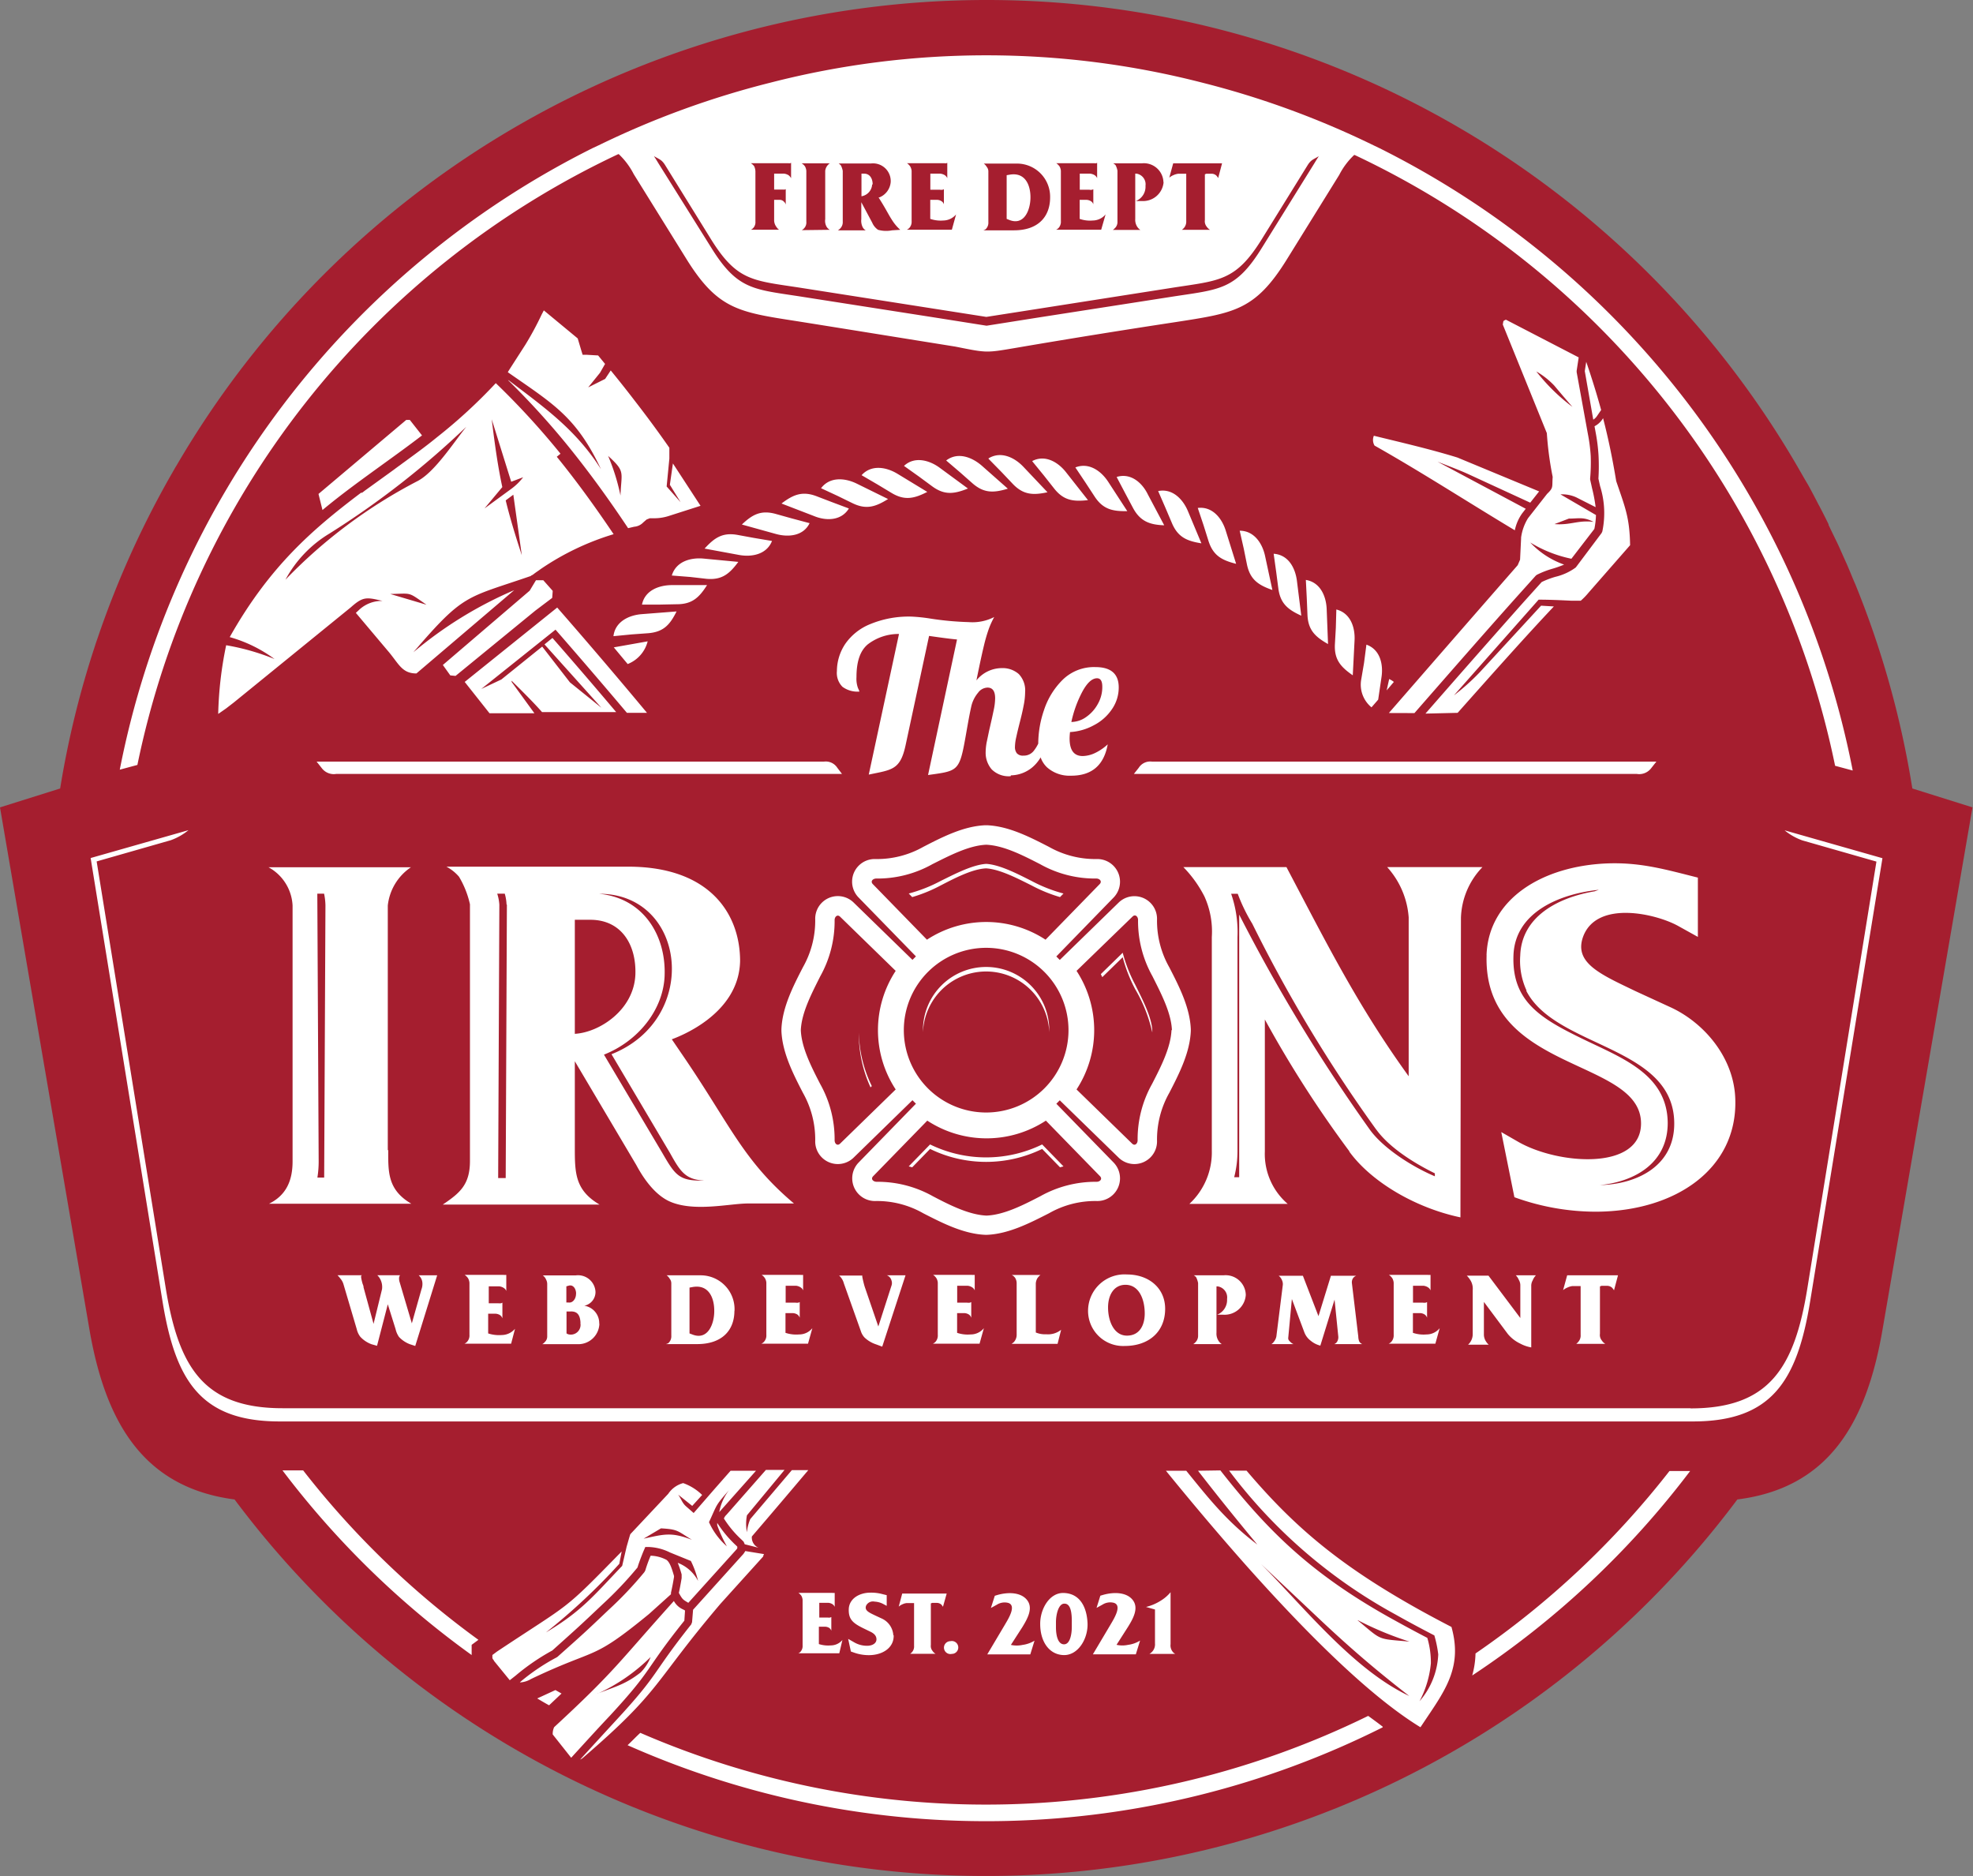 <svg id="Layer_1" data-name="Layer 1" xmlns="http://www.w3.org/2000/svg" viewBox="0 0 232.92 221.5"><rect x="0" y="0" width="232.92" height="221.5" fill="#808080" stroke="none"/><defs><style>.cls-1{fill:#a51e2f;}.cls-1,.cls-2{fill-rule:evenodd;}.cls-2{fill:#fff;}</style></defs><path id="path26" class="cls-1" d="M124.76,14.5a110.7,110.7,0,0,1,95.63,54.89h0v0h0l.34.59c.33.57.65,1.14,1,1.72l.2.36q.54,1,1.05,2l.11.2q.56,1.06,1.08,2.13l0,.08c.33.69.66,1.38,1,2.07l.1.21c.25.54.49,1.09.73,1.63l.33.73.39.92c.2.49.41,1,.61,1.45v0A109.5,109.5,0,0,1,234,107.22h0l.06.36,7.1,2.23-10.63,61.7c-1.91,11.09-6.42,18.65-17.13,20a110.74,110.74,0,0,1-177.41,0c-10.7-1.4-15.21-9-17.12-20L8.3,109.81l7.1-2.23.06-.36h0A109.45,109.45,0,0,1,19.43,91l.19-.59.25-.72a110.68,110.68,0,0,1,9-19.78c.09-.17.19-.33.29-.49h0A110.7,110.7,0,0,1,124.76,14.5" transform="translate(-8.3 -14.5)"/><path id="path28" class="cls-2" d="M128.49,55.52c6.21-1.06,12.36-2.05,18.61-3,6.88-1.07,9.37-1.36,13.1-7.37l6.2-10a8.63,8.63,0,0,1,1.76-2.35l.07,0a102.45,102.45,0,0,1,56.71,72.1l2.08.56A104.44,104.44,0,0,0,171.17,32h0l-.73-.35a104.1,104.1,0,0,0-20.24-7.4,102.26,102.26,0,0,0-50.92,0A103.78,103.78,0,0,0,79,31.64l-.71.33h0a104.44,104.44,0,0,0-55.85,73.39l2.08-.56A102.45,102.45,0,0,1,81.28,32.7l.07,0a8.63,8.63,0,0,1,1.76,2.35l6.21,10c3.72,6,6.21,6.3,13.09,7.37,6.28,1,12.45,2,18.69,3C124.9,56.18,124.67,56.17,128.49,55.52Zm63.32,20.85,1.7-.65c1.21,0,1.71-.23,2.92.39-1.83-.24-2.7.41-4.62.26Zm-113,138.07c2.23-.87,3.34-1.12,5.11-2.5a5.27,5.27,0,0,0,1.19-1.83A21.74,21.74,0,0,1,78.84,214.44Zm78.36-15.31c5,5,10.89,12.48,17.5,15.58-3.87-3-6.94-5.63-10.52-9ZM42,82.93a14.21,14.21,0,0,1,5.22-5.46A101.2,101.2,0,0,0,63.35,64.88c-1.49,1.86-3.7,5.3-5.7,6.38A59.83,59.83,0,0,0,42,82.93Zm78-14.07,1.65,1.41,1.45,1.28c1.38,1.21,2.54,1.13,4.18.64l-3.09-2.73c-1.16-1-2.83-1.64-4.19-.6Zm39.21,15.08c.23,1.82,1.15,2.53,2.71,3.24l-.51-4.09c-.19-1.53-1-3.1-2.75-3.22l.3,2.15Zm3.44,3.12c.07,1.83.93,2.62,2.43,3.47l-.16-4.12c-.06-1.55-.77-3.18-2.46-3.45l.11,2.17Zm3.24,3.5c-.09,1.82.7,2.68,2.11,3.66l.21-4.12c.08-1.54-.48-3.23-2.15-3.65L166,88.62ZM169,94.7A3.46,3.46,0,0,0,170.21,98l.54-.62.25-.29.39-2.65c.23-1.52-.16-3.27-1.78-3.84l-.28,2.15ZM155.51,81.15c.38,1.79,1.36,2.42,3,3l-.86-4c-.32-1.51-1.3-3-3-3l.48,2.12Zm-70.69,8.1c1.82-.15,2.57-1,3.35-2.57L84.06,87c-1.54.12-3.14.9-3.34,2.6l2.17-.21ZM82.4,92.89a3.91,3.91,0,0,0,2.36-2.68l-4,.71Zm5.8-7.06c1.83,0,2.65-.81,3.57-2.26l-4.12,0c-1.55,0-3.22.62-3.56,2.3l2.17,0Zm3.51-3c1.82.16,2.71-.59,3.75-2l-4.11-.39c-1.54-.14-3.25.35-3.74,2l2.17.17Zm16.79-8.31-2-.75-1.8-.69c-1.71-.65-2.78-.17-4.14.86l3.84,1.48C105.8,76,107.59,76,108.5,74.55Zm-4.66,1.73-2.1-.56-1.86-.52c-1.77-.49-2.78.09-4,1.25l4,1.11c1.49.42,3.27.25,4-1.28Zm-4.4,2.11L97.3,78l-1.91-.35c-1.8-.33-2.75.34-3.91,1.61l4.06.75c1.52.28,3.27-.06,3.9-1.65Zm72.87,16.24L172,96l.85-1a2.39,2.39,0,0,0-.56-.34ZM149.7,74.46l.69,2.06.58,1.85c.56,1.74,1.6,2.27,3.26,2.69L153,77.13c-.46-1.47-1.58-2.86-3.28-2.67Zm-4.68-2,.87,2,.76,1.79c.71,1.68,1.79,2.12,3.48,2.39l-1.59-3.8c-.6-1.43-1.84-2.71-3.52-2.37Zm-4.88-1.62,1,1.9.91,1.71c.86,1.61,2,2,3.69,2.06l-1.93-3.64C143.13,71.47,141.78,70.3,140.14,70.8Zm-4.89-1.16,1.21,1.81,1.06,1.62c1,1.53,2.14,1.76,3.86,1.73l-2.25-3.46c-.84-1.29-2.29-2.33-3.88-1.7Zm-5.08-.72,1.37,1.68,1.2,1.52c1.13,1.44,2.29,1.57,4,1.38l-2.55-3.24C133.23,69.05,131.69,68.14,130.17,68.92ZM125,68.66l1.52,1.55,1.33,1.4c1.26,1.33,2.43,1.36,4.11,1l-2.84-3c-1.06-1.12-2.67-1.89-4.12-1Zm-19.8,3.46,2,.93,1.74.85c1.64.8,2.74.42,4.2-.49l-3.7-1.82c-1.39-.68-3.17-.83-4.2.53Zm4.82-1.52,1.87,1.09,1.66,1c1.56.94,2.69.66,4.22-.12l-3.52-2.14c-1.32-.8-3.08-1.11-4.23.16Zm5-1.1,1.77,1.26,1.56,1.15c1.47,1.08,2.62.9,4.22.26l-3.32-2.44c-1.24-.92-3-1.39-4.23-.23ZM68.14,121.29,68,153.57h-.89l.14-32.28A5.36,5.36,0,0,0,67,120h.89a5.36,5.36,0,0,1,.21,1.28Zm120.34,10.17c3.45,6.77,17.39,6.46,17.47,15.6.05,5.08-4.39,7.24-8.77,7.34,4.13-.41,8-2.61,8-7.34-.05-5.83-5.55-7.71-10.21-10-4.86-2.37-8.19-4.4-8-9.75.16-5.17,5.55-7.31,10.08-7.77l-.51.18c-4.2.71-8.62,2.91-8.77,7.59a8.36,8.36,0,0,0,.75,4.13Zm-4.68-4.23c-.46,13.91,18.16,12.13,18.23,19.85.05,5.65-9.79,4.92-14.5,2.21l-2-1.15,1.55,7.69a28.25,28.25,0,0,0,9.7,1.71c9.4-.06,16.59-5.1,16.38-13.19-.1-5-3.73-9.19-7.77-11l-4-1.84c-4.15-2-7.41-3.36-6.15-6.56,1.69-4.17,8.51-2.6,11.14-1.16l2.36,1.31v-7c-3.72-.93-6.65-1.8-10.56-1.68-7.72.26-14.18,4.15-14.39,10.87ZM54.08,150.29V121.4a6.25,6.25,0,0,1,2.73-4.52H40a5.45,5.45,0,0,1,2.84,4.52v30.2c0,2.27-.75,4-2.78,5h16.8c-2.81-1.65-2.73-3.73-2.73-6.35ZM46.56,120a7.32,7.32,0,0,1,.16,1.39l-.15,32.12h-.8a11.86,11.86,0,0,0,.15-1.92L45.76,120Zm124.22,27.85c1.56,2.16,4.54,4,6.91,5.16v.35c-2.56-1.07-6.05-3.25-7.68-5.51a202.45,202.45,0,0,1-15.42-25.38v31H154a12.31,12.31,0,0,0,.39-3.13V125.13a13.82,13.82,0,0,0-.75-5.12h.78a20.49,20.49,0,0,0,1.72,3.54,170.63,170.63,0,0,0,14.64,24.31Zm-3.2,2.58c2.59,3.58,7.81,6.66,13.13,7.78l.06-35.35a9,9,0,0,1,2.54-6H172.06a9.91,9.91,0,0,1,2.54,5.94v18.75c-6-8.3-9.64-15.6-14.43-24.69H148a14.16,14.16,0,0,1,2.49,3.47,10,10,0,0,1,.87,4.78v25.26a8.3,8.3,0,0,1-2.65,6.25h11.61a7.77,7.77,0,0,1-2.7-6.2V134.85a133,133,0,0,0,10,15.59ZM63.78,121.29l0,30.26c0,2.81-1.2,3.79-3.21,5.15H79.08C76.2,155,76.16,153,76.16,150V139.78L83.4,152c.35.63,1.75,3.31,3.91,4.31,2.87,1.31,7.13.26,9.29.26l5.43,0c-6.1-5.15-7.55-9.37-13.31-17.75l-1.11-1.63c.61-.24,7.93-2.84,8.06-9.24,0-5.62-3.63-11.14-13.2-11.14H61A5.06,5.06,0,0,1,62.49,118a11,11,0,0,1,1.29,3.25Zm12.38,15.29v-13.5H78c3.62,0,5.43,2.89,5.31,6.46-.17,4.2-4.26,6.83-7.12,7Zm10.6-6.93c.17-4.63-2.42-9.11-7.72-9.64,10.27,0,12,14.75,1.45,18.94l6.91,11.67c1.22,2.2,1.84,3.16,4.08,3.24-3,.09-3.45-.59-5-3.27L79.6,139c4.05-1.61,7-5.29,7.16-9.3ZM133,144.79l6.76,6.94a2.68,2.68,0,0,1-2,4.55,11,11,0,0,0-5.63,1.45c-2.26,1.15-4.76,2.44-7.33,2.54h-.17c-2.57-.1-5.08-1.39-7.33-2.54a11,11,0,0,0-5.63-1.45,2.68,2.68,0,0,1-2-4.55l6.76-6.94c-.14-.13-.27-.27-.41-.41l-6.94,6.77a2.67,2.67,0,0,1-4.54-2,11.19,11.19,0,0,0-1.45-5.64c-1.16-2.25-2.44-4.75-2.54-7.32V136c.1-2.57,1.38-5.07,2.54-7.32a11.15,11.15,0,0,0,1.45-5.63,2.67,2.67,0,0,1,4.54-2l6.94,6.76.41-.41-6.76-6.94a2.67,2.67,0,0,1,2-4.55,11.11,11.11,0,0,0,5.63-1.44c2.25-1.16,4.76-2.45,7.33-2.55h.17c2.57.1,5.07,1.39,7.33,2.55a11.11,11.11,0,0,0,5.63,1.44,2.68,2.68,0,0,1,2,4.55L133,127.41c.14.13.27.27.41.41l6.94-6.76a2.67,2.67,0,0,1,4.54,2,11.15,11.15,0,0,0,1.45,5.63c1.16,2.25,2.44,4.75,2.54,7.32v.18c-.1,2.57-1.38,5.07-2.54,7.32a11.19,11.19,0,0,0-1.45,5.64,2.67,2.67,0,0,1-4.54,2l-6.94-6.76c-.14.14-.27.28-.41.41Zm-8.29-30.57c2.07.08,4.34,1.25,6.37,2.29a13.22,13.22,0,0,0,6.64,1.7c.4,0,.72.33.4.66l-6.39,6.56a12.77,12.77,0,0,0-14,0l-6.39-6.56c-.32-.33,0-.65.4-.66a13.22,13.22,0,0,0,6.64-1.7c2-1,4.3-2.21,6.36-2.29Zm0,2.26c-1.66.11-3.85,1.28-5.33,2a17.59,17.59,0,0,1-3.8,1.5l.41.42a17.73,17.73,0,0,0,3.39-1.39c1.48-.76,3.67-1.93,5.33-2,1.67.1,3.86,1.27,5.34,2a17.73,17.73,0,0,0,3.39,1.39l.41-.42a17.59,17.59,0,0,1-3.8-1.5C128.61,117.76,126.42,116.59,124.75,116.48Zm0,12.17a7.45,7.45,0,0,0-7.45,7.45v.27a7.46,7.46,0,0,1,14.91,0v-.27a7.45,7.45,0,0,0-7.46-7.45Zm19.62,7.45c-.1-1.66-1.28-3.85-2-5.33a17.53,17.53,0,0,1-1.49-3.8l-2.58,2.52c.05.12.11.24.17.36l2.41-2.35a17.53,17.53,0,0,0,1.49,3.8,17.58,17.58,0,0,1,2,5.07,2.45,2.45,0,0,0,0-.27Zm-33.29,6.78.18-.17a14.94,14.94,0,0,1-1.53-6.34v.26A15.05,15.05,0,0,0,111.08,142.88Zm22.4,9.42.41-.11-2.52-2.59a15.07,15.07,0,0,1-13.23,0l-2.52,2.59.41.11,2.11-2.17a15.07,15.07,0,0,0,13.23,0Zm-8.73-25.91A9.72,9.72,0,1,1,115,136.1,9.72,9.72,0,0,1,124.75,126.39Zm21.89,9.71c-.09,2.07-1.25,4.33-2.3,6.37a13.33,13.33,0,0,0-1.7,6.64c0,.4-.33.71-.65.39l-6.56-6.39a12.8,12.8,0,0,0,0-14L142,122.7c.32-.32.65,0,.65.39a13.34,13.34,0,0,0,1.7,6.65c1,2,2.21,4.29,2.3,6.36Zm-43.76,0c.08,2.07,1.24,4.33,2.29,6.37a13.33,13.33,0,0,1,1.7,6.64c0,.4.33.71.65.39l6.56-6.39a12.75,12.75,0,0,1,0-14l-6.56-6.39c-.32-.32-.65,0-.65.39a13.34,13.34,0,0,1-1.7,6.65c-1,2-2.21,4.29-2.29,6.36ZM124.75,158c2.07-.08,4.34-1.24,6.37-2.29a13.33,13.33,0,0,1,6.64-1.7c.4,0,.72-.33.4-.66l-6.39-6.56a12.77,12.77,0,0,1-14,0l-6.39,6.56c-.32.33,0,.65.4.66a13.33,13.33,0,0,1,6.64,1.7c2,1.05,4.3,2.21,6.36,2.29Zm83.13,22.76c9.28,0,12.27-4.79,13.79-14.21l8.15-50.34-8.74-2.5a7,7,0,0,1-2.1-1.19l11.55,3.29L222,168.09c-1.53,9.41-4.53,14.21-13.84,14.21H41.31c-9.31,0-12.3-4.8-13.83-14.21L19,115.79l11.55-3.29a7,7,0,0,1-2.1,1.19l-8.74,2.5,8.15,50.34c1.53,9.42,4.51,14.21,13.79,14.21H207.88ZM129.16,51.22l17.41-2.73c5.67-.89,7.58-.73,10.71-5.79L162.67,34c.4-.64.67-.67,1.32-1.06-.17.26-.34.53-.5.8l-6.21,10c-3.13,5.06-5,4.91-10.71,5.8L130.77,52l-6,.95-6-.95-15.8-2.47c-5.67-.89-7.58-.74-10.71-5.8L86,33.73c-.16-.27-.33-.54-.5-.8.66.39.92.42,1.32,1.06l5.39,8.71c3.13,5.06,5,4.9,10.71,5.79l17.42,2.73,4.4.69ZM107.75,208.1a1.81,1.81,0,0,1-1.38.64,3.55,3.55,0,0,1-1.4-.16v-2.05h.72a1,1,0,0,1,.48.13.67.67,0,0,1,.27.35v-1.62l-.14.06a.9.9,0,0,1-.28,0h-1v-1.74h1.07a1.1,1.1,0,0,1,.48.16.7.7,0,0,1,.27.32v-1.65a.17.17,0,0,1-.12,0,.42.42,0,0,1-.16,0h-4a1.45,1.45,0,0,1,.35.35,1.22,1.22,0,0,1,.14.46v5.4a1,1,0,0,1-.25.74.64.64,0,0,1-.26.18h4.84Zm39.31,1.64a.74.74,0,0,1-.31-.24,1.19,1.19,0,0,1-.26-.91v-6.13a4.64,4.64,0,0,1-1.16,1,5.81,5.81,0,0,1-1.74.74l1.06.3v4a1.27,1.27,0,0,1-.35,1,1.38,1.38,0,0,1-.3.24Zm-4.17-1.57a3.51,3.51,0,0,1-1.4.5,3.21,3.21,0,0,1-1.38,0l1.33-2.08c.67-1.07,1.3-2.26.6-3.19s-2.18-1-3.5-.63l-.34.1-.45,1.44.71-.39a1.71,1.71,0,0,1,1.33-.21c1,.3.05,1.83-.38,2.56l-2.09,3.52h5.07Zm-6.2-2c-.07-1.88-.85-3.55-2.79-3.62-1.7-.07-2.82,1.9-2.8,3.67,0,2,1,3.58,2.72,3.66S136.74,208,136.69,206.16Zm-1.86-.2,0,.58c0,.88-.21,2.1-.95,2.06s-.92-1.17-.92-2V206c0-.93.31-2.21,1-2.19C134.74,203.8,134.84,205,134.83,206Zm-4.4,2.21a3.63,3.63,0,0,1-1.41.5,3.21,3.21,0,0,1-1.38,0l1.34-2.08c.66-1.07,1.29-2.26.59-3.19s-2.18-1-3.5-.63l-.33.1-.46,1.44.71-.39a1.71,1.71,0,0,1,1.33-.21c1,.3.05,1.83-.38,2.56l-2.09,3.52h5.08Zm-9.72,1.56a.76.76,0,1,0-.21-1.5A.76.76,0,1,0,120.71,209.73Zm-.65-7.12h-5.25l-.41,1.54a1.62,1.62,0,0,1,.45-.28,1.46,1.46,0,0,1,.51-.14h.76l.09,0v5.06a1,1,0,0,1-.25.74,1.24,1.24,0,0,1-.21.19h3a1,1,0,0,1-.36-.34.9.9,0,0,1-.2-.7v-4.91l.16-.06h.54a.81.81,0,0,1,.53.19,1.58,1.58,0,0,1,.2.27Zm-6.3,4.93a2.33,2.33,0,0,0-1.4-2l-.71-.33c-.75-.36-1.33-.6-1.1-1.18a.9.9,0,0,1,1-.47,2.4,2.4,0,0,1,1,.27l.43.23v-1.26l-.68-.17a5.17,5.17,0,0,0-1.22-.13c-1.38,0-2.54.74-2.58,1.95s.5,1.66,1.75,2.27l.76.37c.41.19.76.46.76.92s-.45.73-1,.76a3,3,0,0,1-1.57-.37l-.77-.44.32,1.49.26.09a5.27,5.27,0,0,0,1.85.34c1.68,0,3-.91,2.94-2.36Zm-12.07-172V33.72l-.11.05a.62.62,0,0,1-.19,0H96.94a1.32,1.32,0,0,1,.39.35,1.53,1.53,0,0,1,.15.6v5.93a1,1,0,0,1-.29.8,1,1,0,0,1-.24.17h3.32a1.26,1.26,0,0,1-.33-.36,1.32,1.32,0,0,1-.25-.84V38.09h.64a.69.69,0,0,1,.53.23.66.66,0,0,1,.2.34V36.83l-.13.05a.28.28,0,0,1-.12,0H99.69V35h1.19a1.33,1.33,0,0,1,.52.19,1.07,1.07,0,0,1,.29.35Zm50.88-1.77H146.8l-.46,1.69a1.8,1.8,0,0,1,.5-.3,1.88,1.88,0,0,1,.56-.16h.83l.11,0V40.6a1.14,1.14,0,0,1-.28.82,2.29,2.29,0,0,1-.23.21h3.32a1.22,1.22,0,0,1-.4-.38,1,1,0,0,1-.21-.77v-5.4l.17-.07h.59a.83.83,0,0,1,.59.21,1.56,1.56,0,0,1,.22.3Zm-6.92,2.27a2.31,2.31,0,0,0-2.54-2.27h-3.4A1,1,0,0,1,140,34a2.34,2.34,0,0,1,.22.65v6a1,1,0,0,1-.33.81,1.24,1.24,0,0,1-.21.18h3.24a1.27,1.27,0,0,1-.39-.41,1.51,1.51,0,0,1-.21-.89V35l.15,0a1.27,1.27,0,0,1,1.06,1.43,1.82,1.82,0,0,1-1.13,1.8h.68a2.43,2.43,0,0,0,2.59-2.26Zm-6.83,3.76a2,2,0,0,1-1.52.72,3.68,3.68,0,0,1-1.54-.19V38.09h.79a1.1,1.1,0,0,1,.52.15.66.66,0,0,1,.3.38V36.84a.94.94,0,0,1-.15.06.81.81,0,0,1-.31,0h-1.14V35H137a1.3,1.3,0,0,1,.53.18.82.82,0,0,1,.29.35V33.72a.29.29,0,0,1-.13.05.49.49,0,0,1-.17,0H133a1.45,1.45,0,0,1,.39.39,1.24,1.24,0,0,1,.15.5v5.94a1.09,1.09,0,0,1-.28.82.88.88,0,0,1-.29.2h5.33Zm-6.55-2a3.91,3.91,0,0,0-3.94-4h-3.89a1.23,1.23,0,0,1,.34.38.83.83,0,0,1,.2.53v6a1.06,1.06,0,0,1-.3.82.71.71,0,0,1-.3.15H128c2.83,0,4.23-1.57,4.27-3.8Zm-2.32,0c0,1.41-.7,3.34-2.46,2.67l-.35-.14V35.18l.36-.06c1.86-.32,2.46,1.28,2.45,2.69Zm-8.78,2a2,2,0,0,1-1.51.72,3.83,3.83,0,0,1-1.54-.19V38.09h.78a1,1,0,0,1,.53.15.66.66,0,0,1,.3.38V36.84l-.15.06a1.1,1.1,0,0,1-.31,0h-1.14V35h1.18a1.3,1.3,0,0,1,.53.18.9.9,0,0,1,.29.35V33.72a.35.35,0,0,1-.13.05.53.53,0,0,1-.18,0h-4.44a1.41,1.41,0,0,1,.38.39,1.3,1.3,0,0,1,.16.5v5.94a1.09,1.09,0,0,1-.28.82,1,1,0,0,1-.29.2h5.32Zm-6.59,1.82a5.32,5.32,0,0,1-.83-.94c-.54-.79-.74-1.3-1.53-2.56l-.2-.33.1,0A2.14,2.14,0,0,0,113.45,36a2.09,2.09,0,0,0-2.34-2.2h-3.8a1.43,1.43,0,0,1,.26.23,2.41,2.41,0,0,1,.22.64v6a1.05,1.05,0,0,1-.35.85,1.28,1.28,0,0,1-.22.17h3.28a.92.92,0,0,1-.39-.44,1.72,1.72,0,0,1-.13-.88v-2l1.29,2.42a1.92,1.92,0,0,0,.69.84,3.59,3.59,0,0,0,1.65.06Zm-3.32-5.35A1.5,1.5,0,0,1,110,37.67V35h.32c.65,0,1,.56,1,1.27Zm-5,5.35a1,1,0,0,1-.38-.37,1.4,1.4,0,0,1-.16-.89v-5.7a1.2,1.2,0,0,1,.17-.5,1.25,1.25,0,0,1,.37-.39h-3.33a1.15,1.15,0,0,1,.41.38,1.27,1.27,0,0,1,.15.51v6a1,1,0,0,1-.3.82.76.76,0,0,1-.25.18ZM66.58,210.52l1.9,2.33.71-.56a25.91,25.91,0,0,1,4.31-2.95c3-2.69,3.19-2.85,5.92-5.44a43.8,43.8,0,0,0,4.14-4.36c.22-.76.77-2.09.78-2.09l.14-.33.35,0a6.12,6.12,0,0,1,2.57.65h0l2.46,1a11.09,11.09,0,0,1,.85,2.36,4.52,4.52,0,0,0-2.4-2.14,12.73,12.73,0,0,1,.46,1.37v.21l0,.23c-.1.59-.2,1.17-.33,1.74.41.74.47.78,1,1.1l.12.07,5.63-6.24c.16-.19.16-.19.15-.28v-.11l-.11-.11a13.5,13.5,0,0,1-2.26-2.7l0,.28a16,16,0,0,0,1.14,2.49A8.17,8.17,0,0,1,92,194.19c1-2.15.71-1.9,2.37-3.78A5.92,5.92,0,0,0,93.21,193l.19-.21.15-.17,4-4.5h-3l-1.91,2.17-2.45,2.82-.89-.78c-.48-.42-.56-.86-.94-1.39l1.66,1.33,1.17-1.29a6.07,6.07,0,0,0-2.24-1.4,3.07,3.07,0,0,0-1.76,1.26l-4.48,4.77c-.16.49-.29,1-.43,1.46l-.53,2.28c-3.39,3.54-4.76,5.33-9,7.86a72.92,72.92,0,0,0,8.66-8.1l.28-1.46c-7.12,7.28-5.73,5.84-14.71,11.81l-.55.41c0,.42-.05.36.21.69Zm-1.08-136L67.6,72c-.5-2.33-.85-4.72-1.25-8l2.3,7.37,1.41-.53a6.83,6.83,0,0,1-1.32,1.31ZM68,73.57c.47,1.93,1.07,3.94,1.9,6.47l-1-7.14Zm100.61,132.2a38.93,38.93,0,0,0,6.08,2.52C170.81,207.93,171.53,208.23,168.57,205.77Zm-16.24-17.69c5.42,6.89,10.41,12,19.89,17.32,1.42.79,2.92,1.61,4.54,2.45a10.29,10.29,0,0,1,.42,3,11.94,11.94,0,0,1-1.34,4.48,9,9,0,0,0,2.21-5.53,13.54,13.54,0,0,0-.46-2.24c-1.62-.84-3.13-1.65-4.55-2.45a61.2,61.2,0,0,1-19.68-17h2.06c5.34,6.29,10.49,10.81,19.65,16,1.41.8,2.92,1.61,4.54,2.45,1.27,4.51-.55,7.22-2.89,10.69l-.77,1.15c-.69-.42-1.41-.9-2.14-1.42-5.51-3.92-12-10.47-18.25-17.47-3.36-3.78-6.65-7.69-9.66-11.39h2.4c2.68,3.3,4.74,5.94,8.39,8.71-2.41-2.9-4.71-5.75-7-8.71Zm-98-103.46,4.28,1.27C56.37,84.31,57,84.58,54.32,84.62ZM68.7,95l2.69,3.7h-5.3L63.16,95l10.92-8.78c3.66,4.19,7.18,8.32,10.6,12.43H82.31q-4.11-4.87-8.43-9.82l-8.76,7,2.37-1.12,4.27-3.44.55-.44,3.27,4.22,3.72,3-6.72-7.48.94-.76q3.86,4.41,7.52,8.75H72.29c-1.11-1.25-2.24-2.36-3.59-3.7ZM80.09,68.32A24.47,24.47,0,0,1,81.55,73C81.65,70.2,82.17,70.2,80.09,68.32ZM70.83,84.23,60.58,93l.88,1.23.62.06,9.41-7.7,0,0,2-1.51.06-.83L72.44,83l0,0h-.59l0,0h0v0h-.11l0,0h0v0h0l0,0h0v0h0l0,0h-.09l0,0h0l0,0h-.08v0h0v0h0v0h0l0,0h0l0,0h0l0,0Zm-17.5-14.8c1.59-1.15,3.19-2.3,4.79-3.53l-1.44-1.83h-.42L45.9,72.81l.47,1.9C48.66,72.8,51,71.12,53.33,69.43ZM68.27,59.37a92.69,92.69,0,0,1,7.18,7.89c2.42,3,4.69,6.12,7,9.59l.72-.17a1.66,1.66,0,0,0,1.08-.52h0l.38-.33.38-.15.45,0a5.62,5.62,0,0,0,1.73-.25L91,74.21l-3.26-5-.36,2.52,1.27,2.06L87,71.93l.32-3.29V67.36c-1.39-2-2.72-3.79-4.1-5.57-.91-1.19-1.84-2.36-2.82-3.56l-.66,1-2,1,1.39-1.72.6-1.05-.82-1-1.39-.08-.44,0-.13-.42-.45-1.51-4-3.31-.25.48a37,37,0,0,1-1.92,3.56l-1.8,2.8c-.13.21-.22.34-.28.46,5.33,3.72,8.08,5.25,11,11.45-2.93-4.63-6.62-7.25-10.88-10.48Zm6.2,8.69a91.3,91.3,0,0,0-7.64-8.33,61.65,61.65,0,0,1-6.91,6.36l-.16.13c-1.23,1-2.47,1.9-3.7,2.8l-.08.06-.09.06h0l-.08.06-.08.06,0,0,0,0-.08.06-.08.06h0l-.08.06-.09.06,0,0-.38.28h0l-.2.15,0,0-.58.42L51.4,72.4l-.12.09h0l-.11.09-.13.09-.07,0-.05,0-.24.18,0,0C45.21,77,40.13,81.35,35.42,89.71a16.31,16.31,0,0,1,5.29,2.59A27.07,27.07,0,0,0,35,90.67a44.22,44.22,0,0,0-.94,8.11l.92-.64.92-.71L49.23,86.59l.48-.39c1.44-1.28,1.83-1.22,3.75-.76a3.89,3.89,0,0,0-2.71,1l-.44.41L54,91.23c.34.39.61.75.86,1.08.75,1,1.27,1.69,2.6,1.69L69,84.17a47.31,47.31,0,0,0-11.9,7.33c6-7,6.21-6.36,13.85-9l.15-.12h0l0,0h0v0h0l0,0h0l0,0h0l0,0h0l0,0h0l0,0h0l0,0h.06q.33-.26.66-.48l.35-.25h0a31.17,31.17,0,0,1,8.57-4.09c-2.23-3.31-4.41-6.31-6.71-9.14ZM175.28,98.68c4.57-5.23,8.74-10,12.18-13.84h0l2.14-2.38.12-.1a10.8,10.8,0,0,1,1.88-.73,12.42,12.42,0,0,0,1.35-.48,10,10,0,0,1-4-2.61,15.18,15.18,0,0,0,4.86,1.92l2.71-3.52a9.5,9.5,0,0,0,.19-1.64l-4.19-2.44a4,4,0,0,1,1.86.35l2.29,1.16a18.25,18.25,0,0,0-.43-2.27c-.06-.29-.13-.59-.22-1V71a21.47,21.47,0,0,0,.07-2.68,19.85,19.85,0,0,0-.34-2.62l-1.32-7.27v-.16l.24-1.58-8.59-4.45c-.38.16-.28.15-.37.57l5.2,12.82a39.14,39.14,0,0,0,.69,5.17c-.09,1.19.13,1.25-.66,2l-2.25,2.87a5.86,5.86,0,0,0-.82,2.29v.12l-.12,2.49-.28.65c-4.81,5.5-9.91,11.36-15.21,17.45Zm14.39-40.33a22.49,22.49,0,0,0,4.26,4.18c-.73-.84-1.44-1.67-2.15-2.52A9.49,9.49,0,0,0,189.67,58.35ZM84.28,196.14c2.49-.55,3.28-.79,5.7.13-1.74-1.06-1.62-1.23-3.65-1.35ZM190,72.51l-9.65-4c-3.24-1-6.56-1.76-9.86-2.57a1.29,1.29,0,0,0,.08,1.16c5.51,3.11,11.06,6.7,16.56,10A5.24,5.24,0,0,1,188,75.1l.42-.54L178,69c1.23.49,2.5.95,3.7,1.5l7.25,3.34ZM69.67,213.11A2.85,2.85,0,0,0,71,212.7c8-3.81,7-2,13.91-7.66l2.6-2.34h0l0-.18c.15-.65.26-1.25.36-1.86l0-.12c-.31-1.08-.53-1.63-.89-1.9a4.25,4.25,0,0,0-1.87-.49,16.5,16.5,0,0,0-.63,1.74l-.11.2a44.32,44.32,0,0,1-4.26,4.49c-2.72,2.59-2.93,2.78-6,5.51l-.11.07A24.35,24.35,0,0,0,69.78,213Zm18.19-9.62c-6.61,7.34-6.89,8.2-14.14,14.9a1.86,1.86,0,0,0-.17.86L75.73,222c1.52-1.66,3-3.3,4.56-4.95,5.24-5.67,4-5.24,8.8-11.23l.08-1.2-.19-.11a2.29,2.29,0,0,1-1.12-1ZM76.79,222.21a1,1,0,0,0,.28-.16c9.43-8.1,8.25-8.77,16.28-18.22l5.05-5.59c0-.14.08-.22.09-.28l-2.21-.36a2,2,0,0,1-.38.52l-5.78,6.41L90,206l-.1.26c-4.81,6.06-3.65,5.68-8.94,11.4Q78.86,219.94,76.79,222.21Zm21.06-25a1.31,1.31,0,0,1-.79-1.33c2.47-2.88,4.65-5.45,6.66-7.83h-1.94l-4.91,5.78a5.19,5.19,0,0,0-.39,1.55,5.22,5.22,0,0,1,0-2l4.44-5.36h-2.2l-4.5,5.12-.16.18a1.15,1.15,0,0,0-.3.44,12.34,12.34,0,0,0,2.1,2.51l.23.23.13.3v0Zm82.53-98.56c4.18-4.7,8-9,11.36-12.56L190.23,86,183,93.85a26.49,26.49,0,0,1-3.06,2.74l10-11.3c1.29,0,2.54.06,3.81.12h.05l.38,0h.23l.51,0a8.16,8.16,0,0,0,.91-.94l4.91-5.61c-.06-3.29-.58-4.45-1.64-7.56-.45-2.72-.94-5.08-1.55-7.43l-.09.14a2.54,2.54,0,0,1-.92.81l.12.66a21.37,21.37,0,0,1,.35,2.74A23.88,23.88,0,0,1,197,71c.06.29.13.6.2.9a10.59,10.59,0,0,1,.26,5.34l-.09.19-3,4-.06.07a6.61,6.61,0,0,1-2.38,1.09,10.27,10.27,0,0,0-1.63.62l-2.09,2.32c-3.31,3.72-7.28,8.23-11.63,13.21Zm16.94-35.75c-.5-1.83-1.07-3.67-1.76-5.69l-.17,1.1,1,5.73a1.41,1.41,0,0,0,.43-.41h0Zm-69.71,43.23a2.84,2.84,0,0,1-2.24-.81,3,3,0,0,1-.71-2,6.75,6.75,0,0,1,.12-1.19q.14-.66.27-1.29c.09-.41.16-.68.18-.8.14-.58.26-1.15.38-1.72a6.9,6.9,0,0,0,.17-1.38c0-.85-.3-1.27-.9-1.27a1.43,1.43,0,0,0-1.11.6,3.84,3.84,0,0,0-.79,1.55c-.32,1.41-.54,2.87-.82,4.36-.63,3.4-1,3.35-4.3,3.81l3.42-16q-.87-.07-3.3-.42l-2.78,12.94c-.63,2.9-1.62,2.86-4.34,3.43l3.57-16.6a5.94,5.94,0,0,0-3.69,1.23c-.89.75-1.33,2-1.33,3.87a3.19,3.19,0,0,0,.18,1.29,2.61,2.61,0,0,1,.17.41,3,3,0,0,1-2-.56,2.31,2.31,0,0,1-.66-1.86,5.81,5.81,0,0,1,1-3.23A6.57,6.57,0,0,1,111,88.19a11.9,11.9,0,0,1,4.93-.9,19.6,19.6,0,0,1,2.12.22,35.65,35.65,0,0,0,4.62.43,5.6,5.6,0,0,0,3-.6,10.73,10.73,0,0,0-.61,1.32,18.83,18.83,0,0,0-.59,2c-.23.94-.53,2.33-.9,4.16a3.87,3.87,0,0,1,3-1.45,2.89,2.89,0,0,1,2,.7,2.79,2.79,0,0,1,.75,2.13,8.17,8.17,0,0,1-.18,1.61c-.11.59-.28,1.31-.5,2.16-.13.52-.25,1-.36,1.52a5.51,5.51,0,0,0-.16,1.16,1.18,1.18,0,0,0,.22.77.94.94,0,0,0,.78.28,1.48,1.48,0,0,0,1.2-.54,4.49,4.49,0,0,0,.55-.88v-.13a12.34,12.34,0,0,1,.67-3.8,8.94,8.94,0,0,1,2.2-3.59,5.28,5.28,0,0,1,3.88-1.51c1.83,0,2.75.8,2.75,2.4a4.49,4.49,0,0,1-.8,2.57,5.74,5.74,0,0,1-2.13,1.89,6.65,6.65,0,0,1-2.82.81,7.41,7.41,0,0,0-.05.75c0,1.39.51,2.08,1.55,2.08a3.57,3.57,0,0,0,1.5-.38,6,6,0,0,0,1.45-1q-.67,3.71-4.33,3.7a4,4,0,0,1-2.85-1,3,3,0,0,1-.74-1.16,4.56,4.56,0,0,1-1,1.19,4.07,4.07,0,0,1-2.51.93Zm14.55-.27h59.36a1.77,1.77,0,0,0,1.68-.64l.64-.81H144.31a1.6,1.6,0,0,0-1.58.73Zm-34.46,0H48a1.77,1.77,0,0,1-1.68-.64l-.64-.81h59.88a1.62,1.62,0,0,1,1.59.73Zm27.08-6.13a3.1,3.1,0,0,0,1.79-.62,4.47,4.47,0,0,0,1.35-1.54,4,4,0,0,0,.51-2c0-.68-.21-1-.62-1q-.88,0-1.74,1.59a13.77,13.77,0,0,0-1.29,3.56ZM59.91,165.05H57.73a1.32,1.32,0,0,1,.44,1,1.79,1.79,0,0,1-.12.67l-1.13,4-1.43-4.83a1.35,1.35,0,0,1-.07-.61.64.64,0,0,1,.11-.24H52.84a2.19,2.19,0,0,1,.2.22,2,2,0,0,1,.36,1.43l-1,4.09-1.18-4.3c0-.21-.08-.31-.14-.52-.29-1.08-.07-.81-.07-.92H48.14a3.06,3.06,0,0,1,.34.39,1.86,1.86,0,0,1,.35.61l1.59,5.38a2.28,2.28,0,0,0,.42.89,3.39,3.39,0,0,0,1.33.88l.64.18,1.27-4.9L55,171.4a2.66,2.66,0,0,0,.4.92,3.41,3.41,0,0,0,1.28.86l.64.21Zm139.4,0h-6l-.48,1.75a2,2,0,0,1,.52-.31,1.83,1.83,0,0,1,.58-.17h.87l.1,0v5.76a1.11,1.11,0,0,1-.29.84,1.21,1.21,0,0,1-.23.22h3.43a1.21,1.21,0,0,1-.41-.4,1,1,0,0,1-.22-.79v-5.59l.18-.07H198a.89.89,0,0,1,.61.22,1.78,1.78,0,0,1,.23.31Zm-9.69,0h-2.37a1.75,1.75,0,0,1,.36.55,1.25,1.25,0,0,1,.17.66v3.83l-3.76-5h-2.56a2.73,2.73,0,0,1,.52.71,1.89,1.89,0,0,1,.18,1v5.16a1.68,1.68,0,0,1-.24.9,1.61,1.61,0,0,1-.31.38h2.44a1.66,1.66,0,0,1-.32-.38,1.49,1.49,0,0,1-.25-.89v-3.78l2.82,3.78a4.22,4.22,0,0,0,1.45,1.13,4.31,4.31,0,0,0,1.32.46v-7.22a1.27,1.27,0,0,1,.17-.69A1.8,1.8,0,0,1,189.62,165.05Zm-11.36,6.24a2,2,0,0,1-1.56.74,3.93,3.93,0,0,1-1.6-.19v-2.33h.81a1.08,1.08,0,0,1,.55.15.72.72,0,0,1,.31.4v-1.85l-.16.07a1.15,1.15,0,0,1-.32,0h-1.18v-2h1.22a1.23,1.23,0,0,1,.55.19.76.76,0,0,1,.3.36V165a.29.29,0,0,1-.13,0,.56.56,0,0,1-.18,0h-4.6a1.52,1.52,0,0,1,.4.4,1.37,1.37,0,0,1,.16.52v6.15a1.14,1.14,0,0,1-.29.84.9.9,0,0,1-.3.21h5.51Zm-9.14,1.88a.69.69,0,0,1-.37-.34,1.78,1.78,0,0,1-.1-.56L167.9,166a.9.9,0,0,1,.1-.56.78.78,0,0,1,.42-.34h-3l-1.47,4.77-1.84-4.77h-2.86a1.19,1.19,0,0,1,.38.5,1.1,1.1,0,0,1,.1.67L159,172.1a1.36,1.36,0,0,1-.27.73,1.19,1.19,0,0,1-.33.34H161a1,1,0,0,1-.34-.23c-.16-.15-.3-.28-.28-.5l.43-4.59,1.47,3.92a2.22,2.22,0,0,0,.75,1,2.87,2.87,0,0,0,1.14.58l1.68-5.43.44,4.35a1,1,0,0,1-.11.56.66.66,0,0,1-.37.34Zm-13.75-5.78a2.38,2.38,0,0,0-2.63-2.34h-3.51a.91.91,0,0,1,.28.23,2.68,2.68,0,0,1,.23.68v6.19a1.08,1.08,0,0,1-.34.83,1.06,1.06,0,0,1-.23.19h3.36a1.34,1.34,0,0,1-.4-.42,1.56,1.56,0,0,1-.22-.92v-5.47l.16,0a1.32,1.32,0,0,1,1.09,1.49,1.87,1.87,0,0,1-1.17,1.85h.71a2.51,2.51,0,0,0,2.67-2.34ZM145.85,169c0-2.44-1.92-4.05-4.51-4.05a4.3,4.3,0,0,0-4.59,4.26,4.14,4.14,0,0,0,4.33,4.18C143.87,173.39,145.85,171.76,145.85,169Zm-2.41.55c0,1.35-.58,2.62-2.1,2.62s-2.23-1.69-2.23-3.33c0-1.45.68-2.67,2.06-2.67C142.78,166.17,143.44,167.9,143.44,169.55Zm-9.87,1.93a2.48,2.48,0,0,1-1.75.53,2.87,2.87,0,0,1-1.24-.21V166a1.47,1.47,0,0,1,.16-.56,1.62,1.62,0,0,1,.39-.43h-3.39a1,1,0,0,1,.43.39,1.22,1.22,0,0,1,.15.54v6.19a1.27,1.27,0,0,1-.33.8,1.94,1.94,0,0,1-.27.21h5.43Zm-9.12-.19a2,2,0,0,1-1.57.74,3.91,3.91,0,0,1-1.59-.19v-2.33h.81a1.1,1.1,0,0,1,.55.15.72.72,0,0,1,.31.4v-1.85l-.16.07a1.15,1.15,0,0,1-.32,0H121.3v-2h1.22a1.23,1.23,0,0,1,.55.19.76.76,0,0,1,.3.36V165a.35.35,0,0,1-.13,0,.56.56,0,0,1-.18,0h-4.6a1.35,1.35,0,0,1,.39.4,1.21,1.21,0,0,1,.16.52v6.15a1.13,1.13,0,0,1-.28.84,1,1,0,0,1-.3.21h5.51Zm-9.25-6.24H113a.88.88,0,0,1,.54.6.91.91,0,0,1,0,.63l-1.55,4.81-1.55-4.52c-.06-.17-.1-.31-.15-.49-.27-1.08-.18-.92-.19-1h-2.74a1.75,1.75,0,0,1,.33.39,1.78,1.78,0,0,1,.23.53l2,5.62a2,2,0,0,0,.43.76,3.57,3.57,0,0,0,1.37.82l.73.27Zm-11,6.24a2,2,0,0,1-1.57.74,4,4,0,0,1-1.6-.19v-2.33h.82a1.13,1.13,0,0,1,.55.15.77.77,0,0,1,.31.4v-1.85l-.16.07a1.17,1.17,0,0,1-.32,0h-1.18v-2h1.22a1.24,1.24,0,0,1,.54.19.71.71,0,0,1,.3.36V165a.26.26,0,0,1-.12,0,.61.61,0,0,1-.19,0H98.22a1.35,1.35,0,0,1,.39.4,1.21,1.21,0,0,1,.16.52v6.15a1.1,1.1,0,0,1-.29.84.81.81,0,0,1-.3.21h5.51Zm-9.19-2A4,4,0,0,0,91,165.05h-4a1.19,1.19,0,0,1,.35.39.89.89,0,0,1,.2.55v6.18a1.1,1.1,0,0,1-.31.85c-.1.1-.18.09-.31.15H90.6C93.53,173.17,95,171.55,95,169.24Zm-2.39,0c0,1.46-.73,3.45-2.55,2.76l-.37-.14V166.5l.38-.07c1.92-.33,2.54,1.33,2.54,2.79Zm-13.58,1.5a2.08,2.08,0,0,0-1.76-2.15A1.65,1.65,0,0,0,78.6,167a2.06,2.06,0,0,0-2.33-1.94H72.38a1.15,1.15,0,0,1,.39.5,1.09,1.09,0,0,1,.13.55v6.19a.88.88,0,0,1-.3.64.85.85,0,0,1-.29.24h4.31a2.49,2.49,0,0,0,2.44-2.45Zm-2.74-3.53c0,.51-.35,1.08-.89,1l-.25,0v-1.91l.25-.07C75.94,166.1,76.3,166.61,76.31,167.19Zm.52,3.44A1.15,1.15,0,0,1,75.35,172l-.17-.09v-2.59h.44C76.48,169.27,76.78,169.77,76.83,170.63Zm-7.72.66a2.08,2.08,0,0,1-1.57.74,4.14,4.14,0,0,1-1.6-.19v-2.33h.82a1.13,1.13,0,0,1,.55.15.77.77,0,0,1,.31.4v-1.85l-.16.07a1.22,1.22,0,0,1-.33,0H66v-2h1.23a1.24,1.24,0,0,1,.54.19.75.75,0,0,1,.3.36V165a.26.26,0,0,1-.12,0,.61.61,0,0,1-.19,0h-4.6a1.52,1.52,0,0,1,.4.4,1.42,1.42,0,0,1,.16.52v6.15a1.1,1.1,0,0,1-.29.84.81.81,0,0,1-.3.21h5.51Zm138.73,16.79a104.5,104.5,0,0,1-25.73,24.14,10.53,10.53,0,0,0,.39-2.6,102.61,102.61,0,0,0,22.9-21.54Zm-36.3,30.26a104.39,104.39,0,0,1-89.14,2.11c.51-.48,1-1,1.5-1.46a102.49,102.49,0,0,0,85.93-2C170.4,217.48,171,217.92,171.54,218.34Zm-98.41-2.6c-.47-.26-.93-.53-1.4-.81l.24-.11,1.91-.88.72.41ZM64,209.89a104.49,104.49,0,0,1-22.35-21.81h2.44a102.55,102.55,0,0,0,20.69,20l-.8.59,0,1.22v0" transform="translate(-8.3 -14.5)"/></svg>